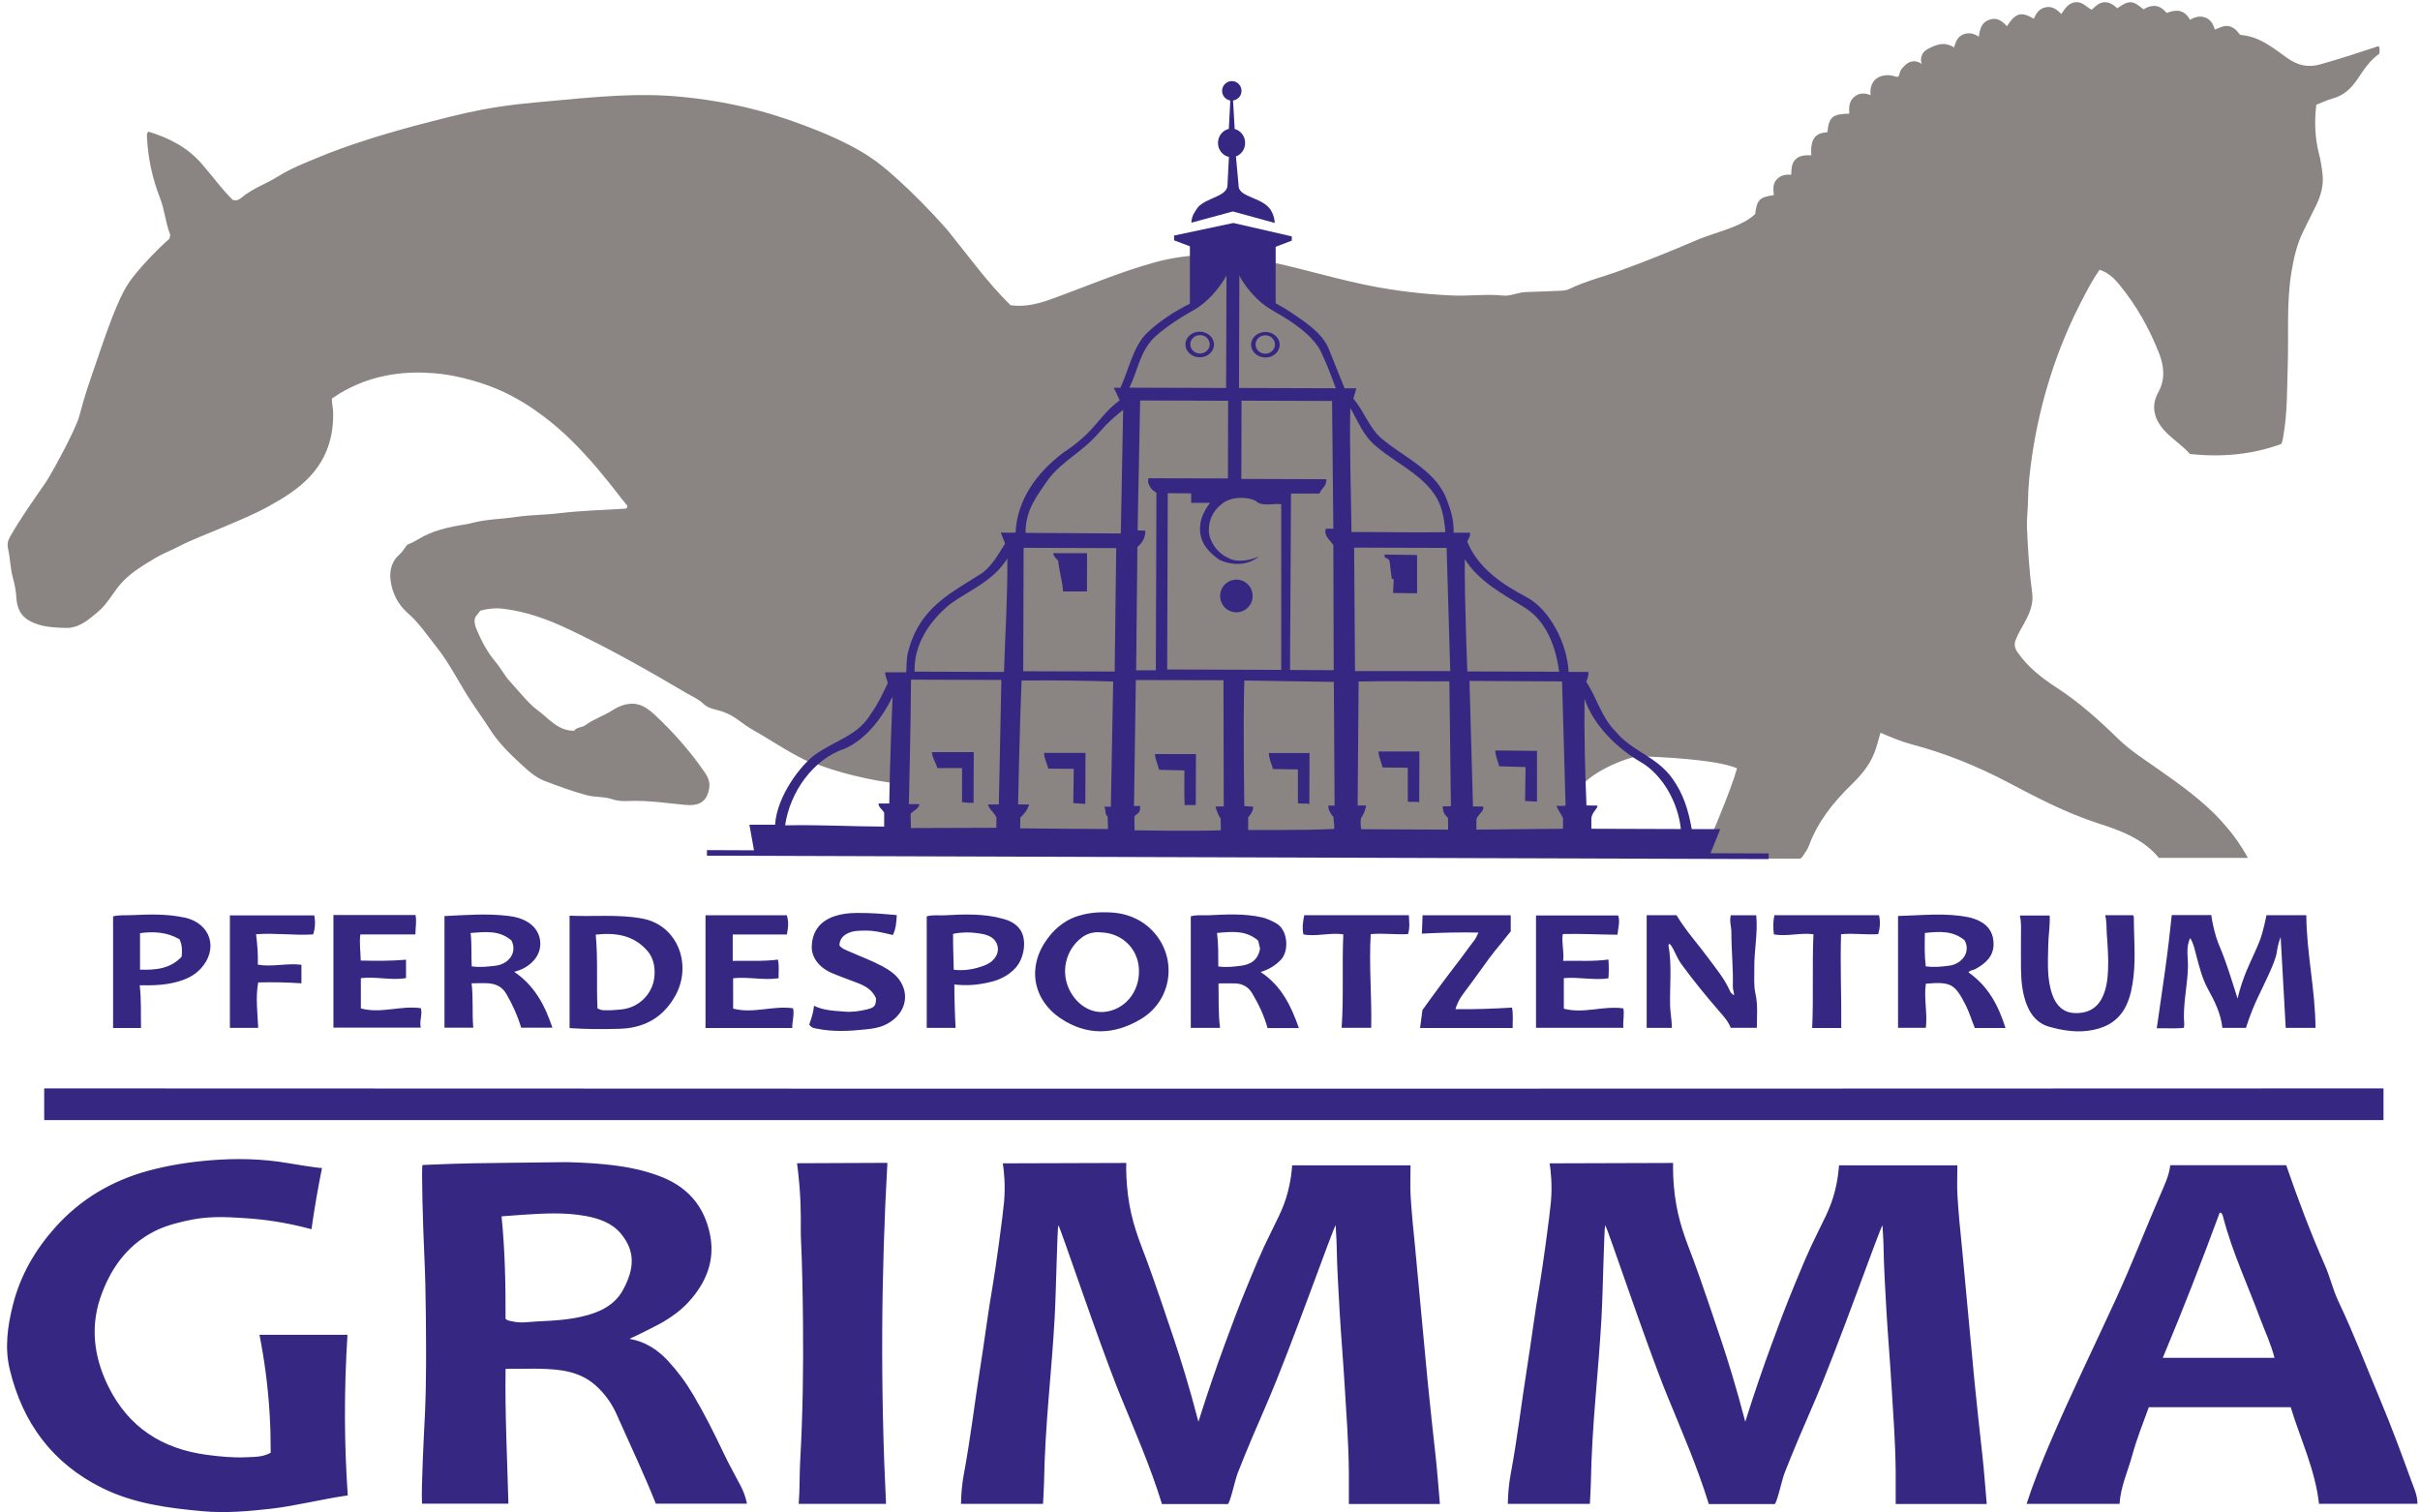 <?xml version="1.0" encoding="UTF-8"?><svg id="Ebene_1" xmlns="http://www.w3.org/2000/svg" width="248" height="155" viewBox="0 0 248 155"><defs><style>.cls-1{fill:#8a8482;}.cls-1,.cls-2{fill-rule:evenodd;stroke-width:0px;}.cls-2{fill:#362782;}</style></defs><path class="cls-1" d="M83.24,78.23c-2.12-.92-4-2.25-6-3.38-.6-.34-1.16-.75-1.72-1.16-.7-.5-1.47-.81-2.3-1-.43-.1-.83-.26-1.15-.58-.49-.48-1.15-.74-1.72-1.08-3.96-2.34-7.97-4.61-12.13-6.57-2.11-1-4.28-1.78-6.61-2.07-.79-.1-1.58-.03-2.39.19-.16.21-.35.46-.52.68-.14.45-.03.84.13,1.22.51,1.22,1.12,2.38,2,3.41.51.6.88,1.35,1.41,1.93.44.48.87.98,1.3,1.46.47.52.94,1.06,1.5,1.46,1.17.84,2.09,2.16,3.8,2.15.25-.39.8-.31,1.15-.57.86-.64,1.88-.95,2.77-1.53.53-.34,1.12-.6,1.78-.66,1.12-.11,1.91.52,2.64,1.2,1.87,1.75,3.55,3.67,5.01,5.78.35.49.59,1.02.49,1.64-.23,1.42-1,1.88-2.54,1.73-1.93-.19-3.85-.48-5.79-.39-.57.03-1.12-.02-1.67-.2-.83-.28-1.72-.17-2.56-.4-1.46-.39-2.87-.92-4.28-1.45-.95-.35-1.7-1.05-2.43-1.72-1.17-1.07-2.32-2.2-3.17-3.53-.68-1.07-1.43-2.09-2.12-3.16-1.17-1.81-2.12-3.77-3.48-5.45-.91-1.13-1.7-2.35-2.82-3.32-1.06-.92-1.67-2.15-1.81-3.53-.09-.93.17-1.88.96-2.54.32-.27.49-.65.78-.97.37-.15.73-.32,1.08-.54,1.48-.9,3.14-1.28,4.83-1.53.3-.05.6-.13.89-.2,1.42-.35,2.88-.35,4.31-.57,1.46-.22,2.95-.2,4.41-.38,2.26-.27,4.52-.33,6.79-.47.07,0,.13-.06.21-.1,0-.08.03-.18,0-.22-.95-1.09-4.37-6.05-8.62-9.18-.52-.38-1.21-.89-2.12-1.44,0,0-.59-.35-1.18-.66-3.51-1.83-7.14-2.21-7.14-2.21-1.62-.17-5.4-.53-9.34,1.42-.81.4-1.43.81-1.86,1.1-.01.48.12.96.13,1.43.05,2.47-.64,4.68-2.35,6.53-1.22,1.32-2.7,2.22-4.25,3.08-1.41.79-2.91,1.39-4.37,2.02-1.65.72-3.35,1.32-4.95,2.15-.75.39-1.55.69-2.26,1.11-1.16.69-2.34,1.38-3.32,2.38-.97.98-1.54,2.28-2.6,3.16-.99.82-1.94,1.71-3.4,1.65-.92-.04-1.84-.07-2.72-.35-1.52-.49-2.15-1.25-2.25-2.83-.04-.64-.16-1.26-.33-1.88-.29-1.01-.28-2.07-.52-3.08-.09-.37-.04-.76.19-1.17,1.11-1.96,2.43-3.79,3.7-5.64.46-.67,2.99-5.22,3.41-6.74.7-2.58.65-2.32,2.21-6.9,1.72-5.05,2.54-6.4,3.24-7.29,1.28-1.65,2.97-3.25,2.97-3.25.33-.32.62-.57.82-.75.02-.14.12-.34.06-.49-.47-1.19-.55-2.49-1.02-3.68-.79-2-1.23-4.1-1.34-6.25,0-.17-.05-.36.15-.56,2.07.63,3.96,1.57,5.45,3.28,1.09,1.24,2.05,2.61,3.2,3.72.39.11.66-.04.86-.21,1.12-.96,2.52-1.42,3.76-2.19,1.47-.91,2.76-1.39,4.44-2.08.38-.16,1.07-.44,2.05-.79.94-.34,4.09-1.47,9.3-2.79,2.67-.68,4.4-1.11,6.88-1.49,1.39-.21,2.51-.33,3.6-.43,7.08-.67,10.62-1,15.06-.59,3.78.36,6.67,1.08,7.81,1.38,2.44.65,4.35,1.38,5.47,1.81,1.4.54,2.23.92,2.68,1.13.84.4,2,.95,3.28,1.79.86.56,1.68,1.2,3.05,2.45,1.31,1.19,3.05,2.89,5.02,5.13,2.17,2.69,4.08,5.35,6.44,7.67,1.55.23,3.02-.2,4.47-.73,3.39-1.24,6.71-2.66,10.19-3.63,7.79-2.17,13.98.65,21.61,2.25,2.95.62,5.93.97,8.95,1.11,1.76.08,3.51-.17,5.27.01.78.08,1.54-.35,2.34-.36,1.05-.02,2.09-.08,3.14-.12.44-.02.88,0,1.28-.19,1.71-.83,3.56-1.27,5.34-1.93,2.55-.93,5.06-1.94,7.55-3.01,1.27-.55,2.61-.9,3.89-1.41.83-.34,1.64-.72,2.28-1.34.18-1.46.45-1.73,1.9-1.93-.02-.54-.14-1.11.28-1.58.39-.45.9-.56,1.51-.51.04-.58,0-1.15.46-1.59.44-.42.97-.41,1.6-.41-.08-1.23.11-2.31,1.64-2.35.19-1.59.51-1.87,2.25-1.91-.03-.62-.04-1.27.51-1.72.54-.45,1.13-.41,1.69-.17-.02-.11-.16-.99.43-1.57.04-.04.41-.39.93-.45.17-.02.54-.11,1.19.11.07.02.15.02.23.03.05-.07.12-.12.13-.19.15-.64.36-.72.56-.95.22-.26.6-.47,1.01-.46.37.01.64.2.74.29-.04-.14-.15-.54.04-.95.18-.4.54-.58.76-.69.24-.12.43-.2.57-.25.21-.07.5-.17.82-.17.49,0,.88.19,1.13.35.16-.51.32-1.06.89-1.31.56-.25,1.1-.15,1.65.21.1-.77.28-1.47,1.08-1.74.78-.27,1.32.14,1.8.67.88-1.37,1.46-1.54,2.76-.76.23-.59.58-1.07,1.24-1.19.65-.12,1.12.23,1.57.7.4-.58.72-1.13,1.45-1.21.7-.08,1.1.48,1.66.77.39-.35.74-.74,1.29-.77.56-.03.96.28,1.34.62,1.17-.85,1.6-.83,2.68.11.85-.53,1.67-.51,2.37.37.95-.37,1.82-.39,2.4.71.49-.3,1-.44,1.54-.25.56.19.83.65,1,1.24.5-.17.92-.45,1.42-.35.52.1.84.45,1.12.83.07.04.11.08.16.08,1.86.15,3.25,1.3,4.67,2.32,1.07.76,2.1,1.06,3.43.69,1.9-.53,3.77-1.14,5.64-1.76.12-.04.23-.12.37-.08.15.24.05.49.06.74-.99.68-1.6,1.66-2.25,2.61-.64.94-1.39,1.68-2.53,1.98-.59.16-1.14.44-1.69.65-.2,1.71-.15,3.35.27,4.99.18.69.29,1.4.37,2.11.13,1.13-.16,2.18-.65,3.19-.44.9-.88,1.79-1.33,2.69-.65,1.32-.97,2.73-1.21,4.18-.53,3.25-.26,6.53-.38,9.8-.08,2.29-.03,4.6-.43,6.87-.05.3-.07.61-.23.93-3.03,1.11-6.17,1.37-9.35,1.03-.68-.76-1.46-1.3-2.16-1.94-1.36-1.24-2-2.73-1.1-4.37.72-1.3.63-2.61.1-3.99-1.01-2.57-2.34-4.95-4.1-7.08-.53-.65-1.14-1.23-2.01-1.5-.67.95-1.19,1.95-1.71,2.94-2.67,5.1-4.38,10.51-5.22,16.2-.23,1.56-.39,3.14-.41,4.73-.01.81-.13,1.63-.1,2.45.09,2.3.24,4.58.54,6.86.13.98-.22,1.91-.68,2.78-.35.65-.75,1.28-1.02,1.98-.17.45-.1.82.17,1.22,1.05,1.53,2.48,2.66,4,3.64,2.31,1.5,4.35,3.32,6.3,5.23,1.29,1.26,2.81,2.21,4.27,3.24,2.26,1.59,4.51,3.2,6.38,5.26,1.01,1.12,1.91,2.32,2.68,3.74h-9.12c-1.59-1.95-3.93-2.81-6.3-3.57-3.21-1.04-6.18-2.6-9.14-4.16-3.14-1.65-6.39-2.98-9.83-3.89-1.11-.29-2.18-.74-3.26-1.21-.22.73-.38,1.45-.66,2.14-.51,1.27-1.38,2.27-2.34,3.2-1.84,1.8-3.43,3.78-4.33,6.23-.02.05-.09.25-.24.48-.2.31-.44.71-.63.86l-10.05-.02c.9-2.4,2.84-6.72,3.55-9.24-2.12-.92-7.85-1.17-10.22-1.24-2.71.61-6.02,2.56-5.98,3.72l.17,4.23c-.14.03-.22,0-.32,0l-69.66-.22-.05-4.94c-2.4-.23-6.39-1.16-8.64-2.15l-.1.06Z"/><path class="cls-2" d="M122.81,145.71c.97-3.08,1.89-5.73,2.67-7.85.63-1.72,1.4-3.83,2.54-6.57.73-1.76,1.1-2.64,1.55-3.6,1.22-2.6,1.93-3.66,2.44-5.66.27-1.09.37-2.01.41-2.61h12.13c0,1.08-.05,2.12.01,3.16.11,1.75.28,3.5.46,5.25.25,2.54,1.08,11.72,1.29,13.78.25,2.53.53,5.07.81,7.6.18,1.62.29,3.25.44,4.92h-9.33c0-1.07,0-2.13,0-3.2-.02-2.99-.25-5.97-.43-8.95-.15-2.5-.36-4.99-.51-7.48-.13-2.29-.27-4.59-.31-6.89-.01-.68-.08-1.37-.1-2.03-.16-.05-4.49,12.33-7.08,18.31-1.02,2.34-2.03,4.69-2.96,7.07-.28.72-.72,2.86-1,3.18h-6.76c-1.19-3.87-2.8-7.53-4.31-11.23-2.23-5.49-6.18-17.38-6.31-17.33-.12.27-.22,6.6-.38,9.48-.15,2.72-.39,5.44-.61,8.16-.24,2.93-.43,5.85-.48,8.79-.01.68-.07,1.37-.1,2.11h-8.41c.02-1.04.11-2.08.3-3.08.67-3.58,1.09-7.2,1.66-10.8.46-2.87.81-5.75,1.31-8.61.27-1.53,1.03-7.08,1.15-8.48.14-1.68,0-3.06-.13-3.93,4.22-.01,8.43-.03,12.65-.04-.02.76,0,1.9.17,3.27.35,2.74,1.12,4.57,1.94,6.74,0,0,.71,1.87,2.77,8.02.65,1.94,1.57,4.85,2.52,8.51h0ZM144.38,93.79c.03.66.12,1.29-.09,1.94-1.26.07-2.51-.12-3.82,0-.19,3.18.12,6.37.05,9.6h-3.03c.22-3.18.03-6.36.17-9.58-1.39-.2-2.76.26-4.09.01-.14-.73-.04-1.33.09-1.97h10.72ZM185.71,105.35c.15-3.21-.01-6.39.13-9.61-1.36-.17-2.7.25-4.05.02-.1-.69-.09-1.32.05-1.97h10.72c.15.65.11,1.28-.08,1.94-1.27.09-2.52-.12-3.81.01-.1,3.21.05,6.39.02,9.61h-2.98ZM26.46,100.68c-.29,1.57-.06,3.09,0,4.66h-2.9v-11.53h8.65c.12.67.09,1.33-.12,1.95-1.97.12-3.89-.17-5.85-.02.13,1.05.22,2.06.18,3.12,1.49.26,2.96-.18,4.47.01v1.9c-1.46-.1-2.9-.13-4.44-.09h0ZM149.14,103.42c1.97.03,3.87-.05,5.81-.16.14.71.05,1.36.07,2.09h-9.49c.08-.61.16-1.23.24-1.84.24-.33.54-.76.91-1.26,1.95-2.68,3-3.96,3.46-4.62.31-.43.62-.85.95-1.27.17-.21.26-.48.42-.79-.92-.02-1.88-.02-2.87,0-1.01.02-1.99.06-2.93.11.01-.3.03-.61.04-.92.01-.32.02-.64.03-.96h9.04v1.65c-.24.28-.54.66-.9,1.12-.39.49-.82.92-2.1,2.73-.59.84-1.04,1.42-1.9,2.59-.11.15-.34.47-.55.94-.11.25-.18.46-.22.6h0ZM18.39,96.25c-1.3-.74-2.66-.81-4.04-.62v3.74c1.63.05,3.11-.09,4.27-1.33.05-.6.07-1.19-.23-1.79h0ZM14.32,100.97c.17,1.51.1,2.93.13,4.38h-2.86v-11.44c.63-.17,1.33-.09,2-.13,1.73-.08,3.47-.13,5.19.23.07.02.15.02.23.04,2.62.63,3.39,3.24,1.55,5.23-.67.72-1.52,1.1-2.45,1.35-1.19.32-2.42.37-3.78.34h0ZM97.73,99.38c1.06.12,1.89-.05,2.39-.19.63-.18,1.51-.43,1.93-1.17.08-.14.25-.45.21-.87-.03-.37-.2-.62-.26-.71-.45-.65-1.34-.75-2.09-.84-.52-.06-1.3-.09-2.24.1,0,.57,0,1.14.02,1.72.01.66.03,1.32.05,1.97h0ZM97.93,105.34h-2.96v-11.43c.59-.18,1.23-.08,1.85-.11,2.01-.11,4.03-.19,6.01.37.67.19,1.29.49,1.71,1.09.7.98.47,2.89-.46,3.92-.71.79-1.62,1.23-2.63,1.47-.71.17-1.35.25-1.73.28-.78.06-1.44.01-1.92-.04,0,.74.02,1.49.04,2.26.02.75.05,1.48.09,2.19h0ZM82.92,105.01c.21-.58.43-1.2.5-1.94,1.04.51,2.1.51,3.13.6.78.07,1.58-.05,2.35-.24.75-.19.87-.38.87-1.14-.42-.94-1.23-1.31-2.08-1.63-.81-.31-1.63-.6-2.43-.94-1.34-.57-2.12-1.63-2.07-2.76.06-1.53.85-2.57,2.34-3.07.71-.24,1.45-.32,2.19-.33.69-.01,1.38.01,2.07.05.69.04,1.37.11,2.11.17-.04.7-.07,1.37-.4,2.04-.9-.2-1.81-.46-2.75-.45-.63.01-1.26-.02-1.86.27-.53.25-.84.64-.87,1.24.29.38.72.49,1.11.67,1.1.49,2.23.9,3.29,1.47.75.41,1.46.88,1.9,1.63.99,1.67.22,3.58-1.73,4.43-.6.26-1.22.34-1.85.41-1.68.18-3.35.27-5.02-.07-.27-.06-.56-.07-.76-.4h0ZM42.56,95.76h-5.63c-.12.86.02,1.74.04,2.68,1.56.03,3.08.05,4.64-.09v1.88c-1.52.27-3.06-.18-4.63.01v3.1c2.06.57,4.08-.32,6.15-.02.18.64-.17,1.29-.01,1.99h-8.95v-11.54h8.41c.14.67-.01,1.31-.01,1.98h0ZM75.12,103.36c2.08.55,4.1-.33,6.15-.03.16.69-.1,1.33-.08,2.02h-8.89v-11.55h8.34c.17.62.17,1.1,0,1.97h-5.55v2.7c1.57-.03,3.09.07,4.63-.13.15.68.05,1.28.07,1.91-1.57.23-3.1-.17-4.66,0v3.12h0ZM164.83,98.33c.05.69.05,1.29,0,1.93-1.52.22-3.02-.16-4.57-.02v3.13c2.04.55,4.05-.33,6.1-.03.12.66-.06,1.29,0,1.99h-8.95v-11.51h8.42c.22.64-.02,1.3-.07,1.97-1.88-.01-3.73-.12-5.61-.07-.14.93.16,1.78.04,2.75,1.57-.03,3.09.08,4.66-.14h0ZM215.72,93.79h2.88c.03.08.07.13.07.17,0,2.04.2,4.08-.03,6.12-.12,1.02-.3,2.02-.74,2.95-.68,1.43-1.85,2.2-3.36,2.51-1.57.33-3.11.09-4.61-.34-1.05-.31-1.76-1.1-2.18-2.12-.5-1.2-.62-2.47-.64-3.75-.02-1.23,0-2.46,0-3.69,0-.58.04-1.17-.12-1.82h3.06c.05,1.06-.14,2.09-.15,3.13-.02,1.68-.16,3.37.43,5.01.39,1.09,1.11,1.81,2.28,1.86,1.16.05,2.16-.36,2.76-1.46.48-.9.61-1.89.66-2.88.06-1.28-.04-2.55-.13-3.83-.04-.6,0-1.21-.16-1.86h0ZM197.35,99.04c.86.1,1.64.03,2.42-.08,1.27-.17,2.23-1.38,1.56-2.6-1.22-1.02-2.62-.9-4.07-.75-.02,1.17-.05,2.27.09,3.42h0ZM202.38,105.35c-.32-.77-.55-1.58-.93-2.33-1.12-2.2-1.53-2.43-4.09-2.21-.22,1.48.18,2.98,0,4.52h-2.85v-11.46c2.45-.06,4.86-.36,7.27.14.38.08.74.21,1.08.38,1,.49,1.46,1.35,1.44,2.42-.03,1.24-.86,1.95-1.87,2.5-.22.12-.51.09-.7.34,1.99,1.39,3.07,3.37,3.79,5.7h-3.15ZM48.23,95.61c.13,1.17.05,2.29.11,3.42.86.13,1.63.03,2.42-.06,1.39-.16,2.27-1.36,1.66-2.58-1.23-1.08-2.66-.89-4.19-.78h0ZM45.54,93.88c2.21-.11,4.37-.28,6.53-.02.76.09,1.5.28,2.16.73,1.32.9,1.53,2.69.45,3.86-.51.55-1.14.93-1.99,1.14,2.1,1.42,3.15,3.43,3.92,5.73h-3.2c-.36-1.21-.88-2.37-1.53-3.48-.42-.72-1.06-1.01-1.83-1.07-.53-.04-1.07,0-1.72,0,.18,1.52.04,3.01.17,4.55h-2.95v-11.45h0ZM124.85,99.04c.8.12,1.52.03,2.25-.06,1.08-.12,1.82-.6,2.03-1.76-.06-.26-.13-.55-.19-.82-1.25-1.09-2.7-.93-4.22-.79.15,1.15.12,2.24.13,3.42h0ZM133.13,105.36h-3.23c-.35-1.25-.89-2.42-1.56-3.54-.41-.69-.99-1.01-1.76-1.04-.56-.02-1.11,0-1.71,0,.04,1.55-.04,3.03.16,4.56h-3v-11.43c.55-.18,1.14-.09,1.71-.11,1.86-.08,3.73-.21,5.57.21.5.11.96.33,1.41.57,1.3.68,1.4,2.89.55,3.77-.57.59-1.22,1-2.08,1.26,2.11,1.4,3.11,3.43,3.92,5.75h0ZM61.23,103.35c.23.08.37.16.52.17.66.04,1.32-.01,1.98-.08,1.84-.2,3.27-1.71,3.35-3.56.04-.9-.14-1.74-.73-2.43-1.39-1.6-3.21-1.9-5.3-1.67.24,2.54.06,5.04.18,7.57h0ZM58.38,93.84c2.49.11,4.96-.16,7.42.29,3.65.66,5.14,4.72,3.44,7.85-1.24,2.28-3.2,3.38-5.74,3.45-1.69.05-3.37.05-5.13-.07v-11.51h0ZM177.69,101.79c-.04-.23-.11-.45-.11-.68.05-1.87-.15-3.73-.15-5.59,0-.56-.22-1.11-.06-1.72h2.61c.18,1.83-.23,3.63-.2,5.45.01.87-.07,1.75.12,2.6.26,1.14.14,2.29.14,3.48h-2.68c-.25-.67-.73-1.19-1.2-1.73-1.34-1.54-2.63-3.13-3.84-4.78-.35-.47-.57-1.03-.84-1.55-.11-.2-.21-.4-.39-.55-.05.06-.11.1-.11.12.37,2.05.13,4.13.17,6.19.02.77.18,1.51.18,2.31h-2.58v-11.55h3.06c.93,1.57,2.19,2.94,3.29,4.44.77,1.05,1.61,2.05,2.15,3.25.07.15.13.34.33.39.02.05.01.13.1.1.06-.07.03-.13,0-.19h0ZM112.73,95.54c-.69-.04-1.32.12-1.87.54-1.7,1.29-2.2,3.61-1.2,5.49.77,1.44,2.13,2.26,3.51,2.13,2.02-.19,3.64-1.97,3.55-4.34-.08-2.18-1.8-3.8-4-3.81h0ZM113.07,93.49c.82,0,2.11.02,3.46.72.47.24.81.5.99.64,3.22,2.6,2.92,7.51-.64,9.61-2.72,1.6-5.47,1.7-8.16-.08-2.9-1.92-3.48-5.34-1.41-8.14.23-.31,1.06-1.47,2.53-2.13.81-.36,1.63-.49,1.93-.53.18-.03.66-.09,1.3-.09h0ZM229.31,102.31c.15-.65.32-1.18.44-1.55.32-.95.66-1.73.83-2.09.15-.34.26-.56.52-1.14.19-.43.34-.8.39-.91.19-.43.45-1.23.78-2.83h4.08c.02,3.85.92,7.64.94,11.55h-3.05c-.17-3.09-.34-6.16-.52-9.31-.05.13-.13.34-.2.6-.14.51-.19.9-.2.98-.14,1.01-1.39,3.43-1.94,4.61-.33.7-.79,1.76-1.22,3.12h-2.41c-.16-1.48-.8-2.75-1.49-4-.57-1.04-.85-2.18-1.16-3.32-.17-.63-.28-1.29-.65-1.89-.48.98-.2,2.02-.23,2.98-.05,1.97-.55,3.9-.38,5.88,0,.1-.02.2-.04.34-.93.11-1.83.02-2.78.05.08-.54.21-1.37.35-2.4.36-2.47.62-4.25.89-6.5.07-.63.18-1.56.3-2.7h4.05c.09.64.24,1.4.5,2.25.27.88.4.96.93,2.44.25.7.44,1.28.74,2.21.21.65.39,1.2.51,1.61h0ZM81.85,154.12c.12-1.49.07-2.92.15-4.35.27-4.78.34-9.56.29-14.34-.03-2.91-.08-5.83-.22-8.74-.03-.69.07-2.59-.14-5.14-.08-1-.18-1.81-.25-2.34,3.09-.01,6.17-.03,9.26-.04-.31,5.48-.5,11.24-.53,17.24-.03,6.18.11,12.09.39,17.71h-8.94ZM35.65,153.25c-2.72.38-5.28,1.07-7.92,1.37-2.32.26-4.64.46-6.96.25-3.53-.32-7.04-.77-10.3-2.38-5.12-2.54-8.16-6.7-9.47-12.15-.53-2.19-.23-4.43.32-6.6.76-3.04,2.29-5.67,4.37-7.99,2.57-2.86,5.76-4.74,9.43-5.75,2.08-.57,4.23-.91,6.4-1.09,2.68-.22,5.35-.17,8.01.29,0,0,3.23.55,3.47.49-.21,1.04-.41,2.11-.6,3.21-.18,1.05-.34,2.07-.48,3.07-2.72-.74-5.05-1.02-6.76-1.13-2.11-.14-3.94-.25-6.26.31-1.21.29-2.58.62-4.09,1.62-2.84,1.88-3.93,4.66-4.32,5.65-1.28,3.25-.95,6.49.6,9.64,2.08,4.23,5.54,6.42,10.1,7.03,1.34.18,2.69.31,4.04.25.82-.04,1.68,0,2.51-.46,0-1.22-.02-2.5-.1-3.84-.17-3.02-.56-5.78-1.05-8.25h9.02c-.17,2.68-.27,5.54-.26,8.56.01,2.78.12,5.42.29,7.9h0ZM227.47,124.28c-1.85,5.03-3.77,9.95-5.83,14.87h11.45c-.36-1.42-.97-2.69-1.46-4-1.29-3.49-2.89-6.87-3.82-10.49-.06-.25-.18-.43-.35-.38h0ZM220.21,144.21c-.62,1.7-1.25,3.28-1.7,4.93-.45,1.64-1.19,3.2-1.3,4.98-3.2,0-6.36,0-9.53,0,.68-2.08,1.48-4.1,2.34-6.11,2.14-5.03,4.55-9.94,6.83-14.91,1.61-3.51,3-7.1,4.53-10.64.42-.98.9-1.94,1.03-3.05h11.88c1.2,3.48,2.49,6.91,3.97,10.27.54,1.22.82,2.52,1.4,3.73,1.57,3.3,2.87,6.72,4.28,10.08,1.14,2.72,2.17,5.51,3.18,8.29.27.74.62,1.46.62,2.33h-10.09c-.38-3.48-1.9-6.61-2.9-9.9h-14.53ZM51.81,135.17c.25.19.48.2.71.25.92.22,1.83.02,2.74-.01,1.48-.06,2.96-.16,4.39-.49,1.73-.4,3.33-1.11,4.22-2.77,1.19-2.21,1.2-3.97-.22-5.7-.92-1.12-2.23-1.57-3.61-1.83-2.15-.4-4.32-.27-6.48-.13-.7.05-1.41.11-2.16.16.36,3.56.42,7.07.41,10.53h0ZM64.54,137.21c1.61.29,2.85,1.11,3.9,2.23.99,1.07,1.86,2.24,2.6,3.5,1.15,1.94,2.15,3.95,3.12,5.98.53,1.13,1.15,2.22,1.73,3.33.3.57.52,1.16.66,1.85h-9.34c-1.23-3.1-2.67-6.11-4.02-9.16-.5-1.12-1.21-2.12-2.15-2.96-1.03-.92-2.25-1.37-3.6-1.56-1.86-.25-3.71-.12-5.63-.14-.07,4.64.17,9.2.29,13.82h-8.85c-.11-1.45.22-7.6.3-9.24.15-3.35.12-6.7.09-10.06-.02-2.07-.06-4.14-.16-6.21-.14-2.96-.31-9.09-.18-9.2.17,0,.41-.02.71-.03,3.3-.15,5.74-.17,8.5-.2,5.77-.06,5.38-.07,5.69-.06,5.94.15,8.1.98,9.2,1.36,2.97,1.05,4.79,3.08,5.38,6.14.5,2.63-.44,4.88-2.2,6.81-.85.94-1.77,1.52-2.18,1.79-.53.34-.99.58-1.8.99-.84.43-1.55.77-2.07,1h0ZM244.26,114.79H4.53v-3.25c21.97.01,74.54.03,96.51.03,32.35,0,110.87-.01,143.22-.03,0,1.09,0,2.17,0,3.26h0ZM178.85,145.71c.97-3.08,1.89-5.73,2.67-7.85.63-1.72,1.4-3.83,2.54-6.57.73-1.76,1.1-2.64,1.55-3.6,1.22-2.6,1.93-3.66,2.44-5.66.27-1.09.37-2.01.41-2.61h12.13c0,1.08-.05,2.12.01,3.16.11,1.75.28,3.5.46,5.25.25,2.54,1.08,11.72,1.29,13.78.25,2.53.53,5.07.81,7.6.18,1.62.29,3.25.44,4.92h-9.33c0-1.07,0-2.13,0-3.2-.02-2.99-.25-5.97-.43-8.95-.15-2.5-.36-4.99-.51-7.48-.13-2.29-.27-4.59-.31-6.89-.01-.68-.08-1.37-.1-2.03-.16-.05-4.49,12.33-7.08,18.31-1.02,2.34-2.03,4.69-2.96,7.07-.28.72-.72,2.86-1,3.18h-6.76c-1.19-3.87-2.8-7.53-4.31-11.23-2.23-5.49-6.17-17.38-6.31-17.33-.12.27-.22,6.6-.38,9.48-.15,2.72-.39,5.44-.61,8.16-.24,2.93-.43,5.85-.48,8.79-.01.68-.07,1.37-.1,2.11h-8.41c.02-1.04.11-2.08.3-3.08.67-3.58,1.09-7.2,1.66-10.8.46-2.87.81-5.75,1.31-8.61.27-1.53,1.03-7.08,1.15-8.48.14-1.68,0-3.06-.13-3.93,4.22-.01,8.43-.03,12.65-.04-.02.76,0,1.9.17,3.27.35,2.74,1.12,4.57,1.94,6.74,0,0,.71,1.87,2.77,8.02.65,1.94,1.57,4.85,2.52,8.51Z"/><path class="cls-2" d="M128.67,35.3c0-.52.45-.94,1-.94.55,0,.99.43.99.95,0,.52-.45.94-1,.94-.55,0-.99-.43-.99-.95h0ZM121.98,35.28c0-.52.45-.94,1-.94.55,0,.99.42.99.95,0,.52-.45.94-1,.94-.55,0-.99-.43-.99-.95h0ZM122.54,82.5h-1.14c-.05-1.17-.02-2.37-.02-3.55l-2.59-.06c-.14-.52-.4-1.07-.43-1.61h4.2s-.02,5.22-.02,5.22h0ZM157.51,82.15l-1.22-.06.05-3.48-2.7-.08c-.13-.52-.4-1.07-.4-1.62l4.27.04v5.21h-.01ZM134.18,82.4c-.35-.11-.79,0-1.17-.09v-3.46s-2.55-.04-2.55-.04c-.16-.55-.43-1.09-.43-1.64h4.17s-.02,5.22-.02,5.22h0ZM145.44,82.22c-.38-.11-.82,0-1.17-.08v-3.46s-2.58-.03-2.58-.03c-.14-.55-.4-1.09-.43-1.64h4.2s-.02,5.22-.02,5.22h0ZM111.22,82.39l-1.23-.09.05-3.51-2.61-.02c-.13-.52-.43-1.06-.43-1.61h4.24s-.02,5.23-.02,5.23h0ZM99.77,82.27s-.8.02-1.18-.07v-3.49s-2.54,0-2.54,0c-.13-.55-.54-1.09-.54-1.63h4.28s-.02,5.2-.02,5.2h0ZM121.48,35.3c0,.72.65,1.31,1.46,1.32.81,0,1.47-.58,1.47-1.31,0-.72-.65-1.31-1.46-1.32-.81,0-1.47.58-1.47,1.31h0ZM128.21,35.32c0,.72.65,1.31,1.46,1.32.81,0,1.47-.58,1.47-1.31,0-.72-.65-1.31-1.46-1.31-.81,0-1.47.58-1.47,1.31h0ZM145.23,60.8c-.85-.03-1.57,0-2.47-.03l.07-1.38-.21-.11-.22-1.78c-.08-.35-.63-.23-.5-.67l3.32.05v3.91h-.01ZM111.39,60.61h-2.45c-.05-1.04-.35-1.8-.5-3.15-.22-.22-.48-.47-.51-.77h3.47s-.01,3.92-.01,3.92h0ZM125.04,61.07c0-.92.75-1.67,1.67-1.67.92,0,1.66.76,1.66,1.68,0,.92-.75,1.67-1.67,1.67-.92,0-1.66-.75-1.66-1.68h0ZM122.09,50.56l-2.42-.02-.06,18.07,11.69.04v-16.98c-.87-.11-1.97.29-2.62-.34-.98-.49-2.57-.42-3.44.29-.98.73-1.47,1.84-1.34,3.07.19,1.01.93,2.03,1.94,2.47.93.55,2.3.27,3.17-.14-1.17.98-2.76.95-4.06.34-.87-.6-1.69-1.42-1.9-2.46-.27-1.31.23-2.42.96-3.37h-1.94s0-.99,0-.99h0ZM114.86,54.67l-9.76-.06c-.02-2.4,1.21-3.84,2.36-5.53,1.59-2.01,3.31-2.62,5.16-4.74,1.03-1.18,1.69-1.71,2.48-2.34l-.24,12.66h0ZM140.99,45.71c2.31,2,5.94,3.39,6.78,6.64.19.68.3,1.42.35,2.19-3.22.05-6.49-.03-9.62-.01-.04-4.2-.22-8.41-.12-12.72.79,1.34,1.28,2.78,2.61,3.9h0ZM136.64,54.19l-.13-13.1-9.28-.03-.02,8.02,8.7.03c.11.63-.53.98-.69,1.47h-2.92s-.1,18.08-.1,18.08l4.48.02-.04-12.81c-.33-.55-1.03-.98-.76-1.69h.76ZM125.84,49.04l.02-7.97-9.02-.03-.26,13.32.79.02c.04.75-.4,1.35-.81,1.66l-.13,12.65h2.02s.06-18.18.06-18.18c-.52-.4-.45-.3-.64-.6-.14-.25-.28-.44-.18-.9l8.16.02h0ZM91.13,82.34h-1.1c0,.4.39.61.58.94v1.43c-3.37-.01-6.47-.2-10.15-.13.49-3.42,2.9-6.81,6.12-7.86,2.29-1.02,3.9-3.31,4.89-5.32,0,0-.3,7.27-.34,10.95h0ZM125.41,82.65l-.03-12.94-8.98-.02-.19,12.91h.64c0,.14-.02.46-.12.62-.12.19-.39.29-.48.48l.02,1.39s5.92.11,8.84,0l-.02-1.2c-.25-.35-.42-.84-.53-1.23l.87-.02h0ZM160.44,82.56l-.36-12.73-9.49-.05.36,12.87h.91c.34-.02.06.5-.16.7-.21.28-.31.34-.4.62v1.05s8.88-.09,8.88-.09v-1.09c-.16-.36-.56-.89-.67-1.26,0,0,.64.04.94-.02h0ZM136.77,82.54l-.08-12.66-9.17-.14c-.15,4.5,0,12.87,0,12.87l.89.06c.09.44-.5,1.1-.5,1.1v1.29s5.95.04,8.81-.11c.06-.44-.08-.76-.05-1.2-.32-.36-.55-.75-.55-1.19h.66ZM148.69,82.62l-.16-12.8c-3.11.02-6.21-.05-9.3.02l-.1,12.71h.87c-.08.51-.27.93-.54,1.31,0,0-.08.72.05,1.12l8.9.04-.02-1.21c-.5-.46-.49-.71-.55-1.17l.85-.02h0ZM114.08,69.84c-3.08-.09-6.29-.14-9.39-.1-.18,4.14-.36,12.69-.36,12.69l1.13.02c-.16.58-.59,1.06-.9,1.33,0,.51-.01,1.11-.01,1.11,0,0,6.09.06,9,.07l-.04-1.29c-.33-.19-.12-.75-.37-1h.7s.24-12.83.24-12.83h0ZM102.36,82.44l.26-12.76-9.26-.03c-.02,4.39-.22,12.76-.22,12.76h1.1s-.14.38-.3.48c-.16.1-.62.5-.62.5l.03,1.47,8.76-.03v-1.05c-.19-.5-.72-.78-.86-1.34h1.11ZM168.14,78.09c2.26,1.32,3.85,4.2,4.11,6.87l-9.17-.03v-1.09c.08-.62.67-1,.63-1.28l-1.13-.02c-.15-3.6-.24-7.23-.2-10.93.89,2.65,3.25,5.02,5.75,6.48h0ZM115.73,39.73l9.92.03.04-11.52c-.69,1.25-1.95,2.76-3.36,3.54-1.9,1.05-3.49,2.23-4.16,2.93-1.37,1.42-1.61,3.36-2.43,5.02h0ZM132.07,32.81c-.92-.61-1.87-1.03-2.78-1.77-.72-.59-1.77-1.76-2.28-2.8l-.04,11.52,9.92.03c-.46-1.28-.94-2.53-1.54-3.79-.66-1.29-2.01-2.35-3.29-3.2h0ZM148.62,68.78l-.37-12.63-9.48-.03.09,12.65h9.75ZM102.9,68.86l-9.17-.03c-.1-2.67,1.41-5.09,3.62-6.91,1.97-1.44,4.4-2.32,5.88-4.68.04,3.82-.22,7.78-.34,11.62h0ZM156.21,62.24c2.29,1.4,3.23,4.07,3.57,6.6l-9.41-.03s-.3-7.5-.26-11.51c1.44,2.29,3.96,3.63,6.1,4.93h0ZM114.23,68.82l.16-12.65-9.49-.03-.04,12.65,9.36.03h0ZM125.79,19l.15-2.92c-.64-.13-1.13-.73-1.12-1.44,0-.7.48-1.29,1.11-1.43l.15-2.91c-.48-.08-.84-.49-.84-.99,0-.55.45-1,1-1,.55,0,.99.45.99,1,0,.51-.38.92-.87.99l.17,2.92c.61.15,1.07.74,1.07,1.43,0,.64-.4,1.19-.94,1.38l.27,2.99c0,1.31,2.72,1.14,3.43,2.75.17.33.25.72.28,1.08l-4.29-1.18-4.26,1.15c.04-.77.37-1.13.69-1.6.9-.98,2.98-1.08,3.01-2.23h0ZM132.41,24.23l-6.02-1.38-6.07,1.29v.49l1.62.61v5.88c-1.64.82-3.24,1.87-4.43,3.04-1.39,1.37-1.83,3.74-2.69,5.58h-.68s.61,1.29.61,1.29c-2.16,1.55-2.34,3.1-5.8,5.37-2.7,2.04-4.73,4.82-4.87,8.18-.49.03-1.52,0-1.52,0l.44,1.13c-.66,1.03-1.21,2.1-2.27,2.96-3.1,2.04-6.52,3.46-7.69,8.23-.15.6-.12,1.36-.17,2h-2.13c-.12.11.16.72.24,1.1-.49,1.03-1.01,2.16-1.7,3.11-1.34,2.28-3.58,2.7-5.71,4.2-1.46,1.03-3.95,4.24-4.14,7.21h-2.63s.47,2.62.47,2.62l-4.82-.02v.57s108.8.35,108.8.35v-.58s-5.96-.02-5.96-.02l1-2.47h-2.92c-.35-1.95-.84-3.59-2-5.21-1.64-2.27-4.07-2.72-5.78-4.77-1.47-1.45-1.94-3.48-3.03-5.12,0,0,.31-.74.2-1.01h-2.01c-.15-2.96-1.96-6.42-4.3-7.66-2.45-1.29-4.95-2.94-6.08-5.67.08-.33.37-.61.26-.94h-1.66c.02-1.41-.31-2.3-.66-3.28-1.05-2.95-4.14-4.29-6.39-6.1-1.61-1.18-2.03-2.98-3.23-4.35l.31-1.07h-1.21s-1.68-4.18-1.68-4.18c-.72-1.57-2.44-2.66-3.74-3.55-.47-.32-1.05-.66-1.64-.98v-5.79s1.65-.63,1.65-.63v-.45Z"/></svg>
